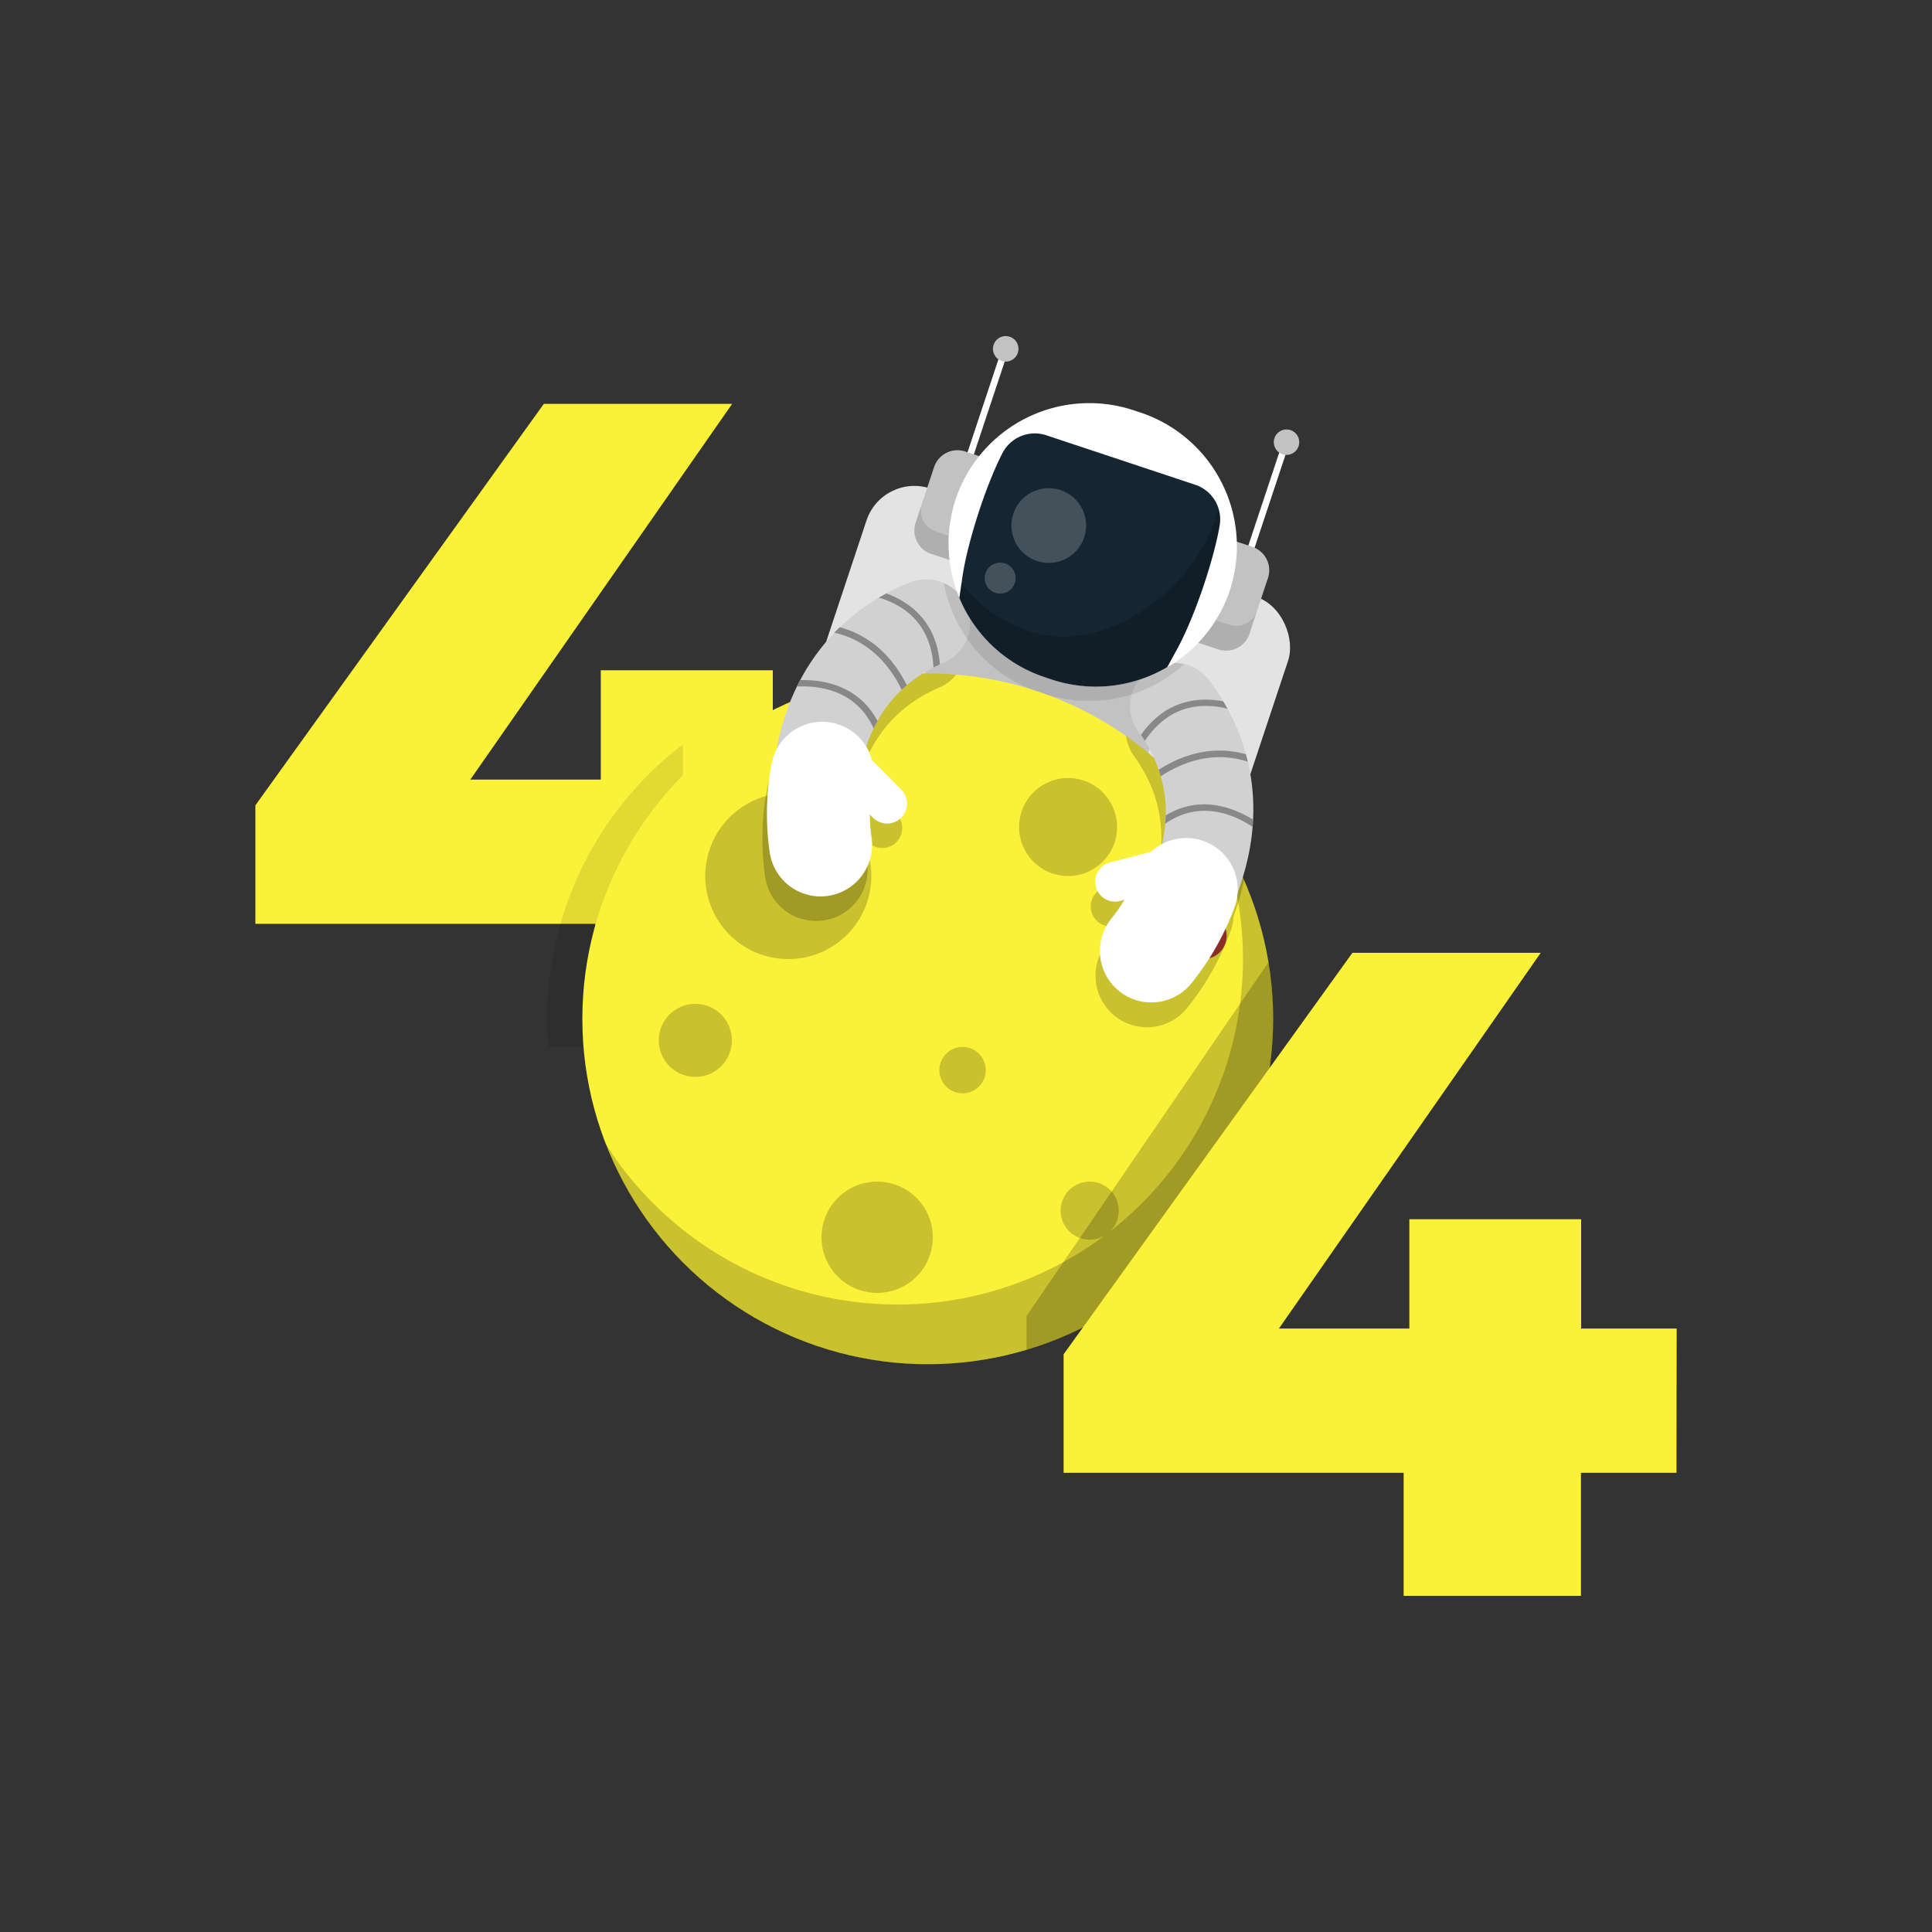 <svg xmlns="http://www.w3.org/2000/svg" viewBox="0 0 500 500"><rect x="0" y="0" width="500" height="500" fill="#333333" stroke="none"/><defs><style>.cls-1{fill:#e3e3e3;}.cls-2{fill:#c2c2c2;}.cls-3{fill:#fbf138;}.cls-12,.cls-4{opacity:0.1;}.cls-14,.cls-5,.cls-7{opacity:0.2;}.cls-6{fill:#ae392e;}.cls-8{fill:#d1d1d1;}.cls-14,.cls-9{fill:#fff;}.cls-10{fill:#888;}.cls-11,.cls-15{fill:none;}.cls-11{stroke:#fff;stroke-miterlimit:10;stroke-width:1.72px;}.cls-13{fill:#152632;}</style></defs><g id="Layer_2" data-name="Layer 2"><g id="Objects"><rect class="cls-1" x="211.38" y="138.16" width="114.99" height="89.12" rx="13.07" transform="translate(71.37 -75.49) rotate(18.39)"/><rect class="cls-2" x="233.9" y="160.76" width="61.26" height="70.05" transform="translate(75.27 -73.45) rotate(18.39)"/><path class="cls-3" d="M224.7,239.09H200V271H154.09V239.09h-88V208.42l74.65-103.9h48.74l-67.76,97.24h33.76V173.47H200v28.29H224.7Z"/><path class="cls-4" d="M141.63,263.67c0,2.45.11,4.88.3,7.27h34.79V238.09h18.69V203.85H176.72V192.67A89.22,89.22,0,0,0,141.63,263.67Z"/><circle class="cls-3" cx="240.1" cy="263.67" r="89.39"/><path class="cls-5" d="M315.59,215.78a89.4,89.4,0,0,1-158.81,80.31,89.4,89.4,0,1,0,158.81-80.31Z"/><circle class="cls-5" cx="204" cy="226.71" r="21.49" transform="translate(-63.83 372.58) rotate(-76.59)"/><circle class="cls-5" cx="179.94" cy="269.26" r="9.46" transform="translate(-89.77 90) rotate(-22.64)"/><circle class="cls-5" cx="276.42" cy="214.03" r="12.68" transform="translate(4.89 434.23) rotate(-76.79)"/><circle class="cls-5" cx="249.11" cy="276.95" r="6"/><circle class="cls-6" cx="311.45" cy="242.2" r="6"/><g class="cls-7"><path d="M240.1,174.28a89.18,89.18,0,0,0-33.17,6.36c-.32.56-.64,1.13-1,1.72h0c-.29.54-.57,1.1-.85,1.66h0a63.25,63.25,0,0,0-5.31,16.36,13.65,13.65,0,0,0-1.22,3.46,69.91,69.91,0,0,0-.55,22.93,13.33,13.33,0,0,0,13.19,11.58,13.1,13.1,0,0,0,1.76-.11,13.32,13.32,0,0,0,11.47-14.95,51.53,51.53,0,0,1-.45-6.05l.79.79a5.16,5.16,0,0,0,7.32-7.27l-7.58-7.63a13.67,13.67,0,0,0-1.47-3.5,36.2,36.2,0,0,1,1.91-4.77c.31-.65.64-1.28,1-1.89a33.49,33.49,0,0,1,6.27-8c.44-.42.88-.81,1.33-1.19a36.23,36.23,0,0,1,6.89-4.6c.57-.29,1.12-.56,1.67-.81l.94-.41a11.2,11.2,0,0,0,4.4-3.34C245,174.38,242.59,174.28,240.1,174.28Z"/><path d="M307.31,260.76a69.49,69.49,0,0,0,11.23-20,13.06,13.06,0,0,0,.71-3.59,65.21,65.21,0,0,0,2.72-9.44,89.71,89.71,0,0,0-30.53-37.25,11.2,11.2,0,0,0,2.1,5.28l.6.84c.34.49.68,1,1,1.54a36.64,36.64,0,0,1,3.58,7.48c.19.55.37,1.12.54,1.7a33.84,33.84,0,0,1,1.28,10.12q0,1-.12,2.13h0a36.8,36.8,0,0,1-.8,5.08,13.41,13.41,0,0,0-3.05,2.26l-10.41,2.69a5.15,5.15,0,0,0,2.58,10l1.09-.28a51.78,51.78,0,0,1-3.48,5A13.33,13.33,0,0,0,288.6,263a14,14,0,0,0,1.46,1A13.32,13.32,0,0,0,307.31,260.76Z"/></g><path class="cls-8" d="M304.12,243.09a11.18,11.18,0,0,0,13.52-5.84c11.08-23.29,6.42-41.6.56-52.85a57.8,57.8,0,0,0-5.34-8.41,11.4,11.4,0,0,0-18.35.29h0a11.12,11.12,0,0,0,.16,13.08c5.21,7.08,11.24,20.33,2.89,38.08a11.17,11.17,0,0,0,6.56,15.65Z"/><path class="cls-9" d="M291.18,257.58a13.33,13.33,0,0,0,17.26-3.23,70,70,0,0,0,11.23-20,13.33,13.33,0,0,0-25.16-8.8,43.3,43.3,0,0,1-7,12.32,13.33,13.33,0,0,0,2.23,18.71A13.87,13.87,0,0,0,291.18,257.58Z"/><path class="cls-9" d="M289.89,233.18l11.24-2.91a5.16,5.16,0,0,0,3.7-6.28h0a5.15,5.15,0,0,0-6.28-3.7l-11.24,2.9a5.16,5.16,0,0,0-3.71,6.28h0A5.17,5.17,0,0,0,289.89,233.18Z"/><path class="cls-10" d="M316.58,181.5c.37.62.73,1.27,1.09,1.92-5.59-1.45-14.69-1.73-21.39,8.32-.34-.54-.68-1.06-1-1.55C301.83,180.85,310.56,180.36,316.58,181.5Z"/><path class="cls-10" d="M300.4,200.91c-.16-.58-.35-1.14-.54-1.7,9.36-6,17.49-5.48,22.59-4,.17.63.34,1.28.49,1.93C318.28,195.56,310.06,194.53,300.4,200.91Z"/><path class="cls-10" d="M324.29,212.11c0,.61-.07,1.24-.12,1.87-5.14-3.41-13.78-6.92-22.61-.82.06-.72.11-1.43.12-2.13C310.38,205.73,318.87,208.79,324.29,212.11Z"/><circle class="cls-5" cx="282.01" cy="313.31" r="7.52"/><circle class="cls-5" cx="227" cy="320.19" r="14.4" transform="translate(-138.11 464.21) rotate(-76.19)"/><path class="cls-5" d="M265.68,349.34A89.42,89.42,0,0,0,328.29,249l-62.61,91.55Z"/><path class="cls-8" d="M208.63,212.89A11.18,11.18,0,0,1,200,201c2.36-25.69,15.71-39.05,26.5-45.74a57.65,57.65,0,0,1,8.89-4.5A11.39,11.39,0,0,1,251,160.34h0a11.13,11.13,0,0,1-6.81,11.17c-8.09,3.43-20.05,11.75-21.92,31.27A11.38,11.38,0,0,1,211,213.17,11.65,11.65,0,0,1,208.63,212.89Z"/><path class="cls-9" d="M212.37,232a13.32,13.32,0,0,1-13.19-11.59,69.64,69.64,0,0,1,.55-22.93,13.32,13.32,0,0,1,26.12,5.28,43.18,43.18,0,0,0-.26,14.17A13.36,13.36,0,0,1,212.37,232Z"/><path class="cls-9" d="M225.94,211.63l-8.19-8.23a5.15,5.15,0,0,1,0-7.29h0a5.16,5.16,0,0,1,7.3,0l8.18,8.23a5.15,5.15,0,0,1,0,7.29h0A5.15,5.15,0,0,1,225.94,211.63Z"/><path class="cls-10" d="M229.36,153.57c-.63.35-1.27.72-1.92,1.1,5.55,1.6,13.52,6,14.15,18.06.56-.29,1.12-.56,1.66-.8C242.37,160.54,235.12,155.66,229.36,153.57Z"/><path class="cls-10" d="M233.36,178.52c.44-.41.89-.81,1.33-1.19-5-10-12.24-13.64-17.36-15-.48.45-1,.92-1.42,1.41C220.73,164.79,228.32,168.1,233.36,178.52Z"/><path class="cls-10" d="M207.1,176c-.29.55-.57,1.1-.85,1.67,6.17-.3,15.39,1.09,19.86,10.84.32-.65.64-1.28,1-1.89C222.32,177.57,213.46,175.86,207.1,176Z"/><path class="cls-4" d="M302.7,171.56,247.76,153.3a11.6,11.6,0,0,0-3.51-2.42,36.2,36.2,0,0,0,2.25,7.54h0a36.69,36.69,0,0,0,7.23,11.08l.12.12c.38.4.78.79,1.18,1.18l.29.27c.35.32.71.65,1.07,1l.41.34c.34.28.68.56,1,.83l.49.37c.33.25.67.49,1,.73l.56.38,1,.65.61.37,1,.58.64.35c.36.19.72.36,1.09.54l.64.31,1.22.52.56.23c.6.24,1.21.46,1.83.67l1.91.63c.62.21,1.24.4,1.87.57l.59.14,1.29.32.69.13c.4.08.8.16,1.2.22l.72.11c.39,0,.78.11,1.18.15l.7.06,1.21.09.67,0c.41,0,.83,0,1.25,0h.61c.44,0,.88,0,1.32-.05l.53,0c.48,0,1-.07,1.44-.13l.39,0c.55-.06,1.1-.14,1.65-.23l.17,0a36.65,36.65,0,0,0,18.52-9A12,12,0,0,0,302.7,171.56Z"/><line class="cls-11" x1="319" y1="156.15" x2="332.96" y2="114.14"/><path class="cls-2" d="M336.07,115.48a3.29,3.29,0,1,1-2.09-4.17A3.3,3.3,0,0,1,336.07,115.48Z"/><line class="cls-11" x1="246.34" y1="131.99" x2="260.3" y2="89.99"/><path class="cls-2" d="M245.4,116.17H252a0,0,0,0,1,0,0V144.1a0,0,0,0,1,0,0H245.4a6.38,6.38,0,0,1-6.38-6.38V122.55a6.38,6.38,0,0,1,6.38-6.38Z" transform="translate(53.59 -70.81) rotate(18.39)"/><g class="cls-12"><path d="M249.15,139.85l-6.94-2.31a5.7,5.7,0,0,1-3.61-7.2L237,135.28a6.38,6.38,0,0,0,4,8.07l6.29,2.09Z"/></g><path class="cls-2" d="M319.42,140.78H326a0,0,0,0,1,0,0v27.94a0,0,0,0,1,0,0h-6.62a6.38,6.38,0,0,1-6.38-6.38V147.16A6.38,6.38,0,0,1,319.42,140.78Z" transform="translate(573.95 402.39) rotate(-161.61)"/><g class="cls-12"><path d="M325.25,158.18a5.57,5.57,0,0,1-7,3.53l-7.06-2.35L309,166l6.28,2.09a6.38,6.38,0,0,0,8.07-4Z"/></g><path class="cls-9" d="M272.22,175.85l-1.9-.64a36.47,36.47,0,0,1-23-46h0a36.48,36.48,0,0,1,46-23.05l1.91.63a36.5,36.5,0,0,1,23.05,46h0A36.5,36.5,0,0,1,272.22,175.85Z"/><path class="cls-13" d="M248.29,154.74a36.3,36.3,0,0,0,22,20.47l1.9.64a36.35,36.35,0,0,0,29.9-3.21l2.56-4.69c4.44-8.14,9.46-22.91,11-32v0a9.43,9.43,0,0,0-6.31-10.49l-38.58-12.82a9.41,9.41,0,0,0-11.32,4.62v0c-4.26,8.23-9.08,23.07-10.4,32.25Z"/><path class="cls-5" d="M315.63,136a9.39,9.39,0,0,0-.31-4.36c-.22.86-.46,1.72-.74,2.57-6.39,19.21-29.09,35.48-48.3,29.09a36.45,36.45,0,0,1-17.44-12.37l-.55,3.85a36.3,36.3,0,0,0,22,20.47l1.9.64a36.35,36.35,0,0,0,29.9-3.21l2.56-4.69C309.12,159.81,314.12,145.11,315.63,136Z"/><circle class="cls-14" cx="271.42" cy="136.03" r="9.67" transform="translate(-32.18 136.97) rotate(-26.8)"/><path class="cls-14" d="M262.65,150.83a4,4,0,1,1-2.52-5A4,4,0,0,1,262.65,150.83Z"/><path class="cls-2" d="M263.41,91.32a3.3,3.3,0,1,1-2.09-4.17A3.3,3.3,0,0,1,263.41,91.32Z"/><path class="cls-3" d="M433.87,381.16H409.15V413H363.26V381.16h-88V350.49L350,246.59h48.74l-67.76,97.24h33.76V315.54h44.46v28.29h24.72Z"/><rect class="cls-15" width="500" height="500"/></g></g></svg>